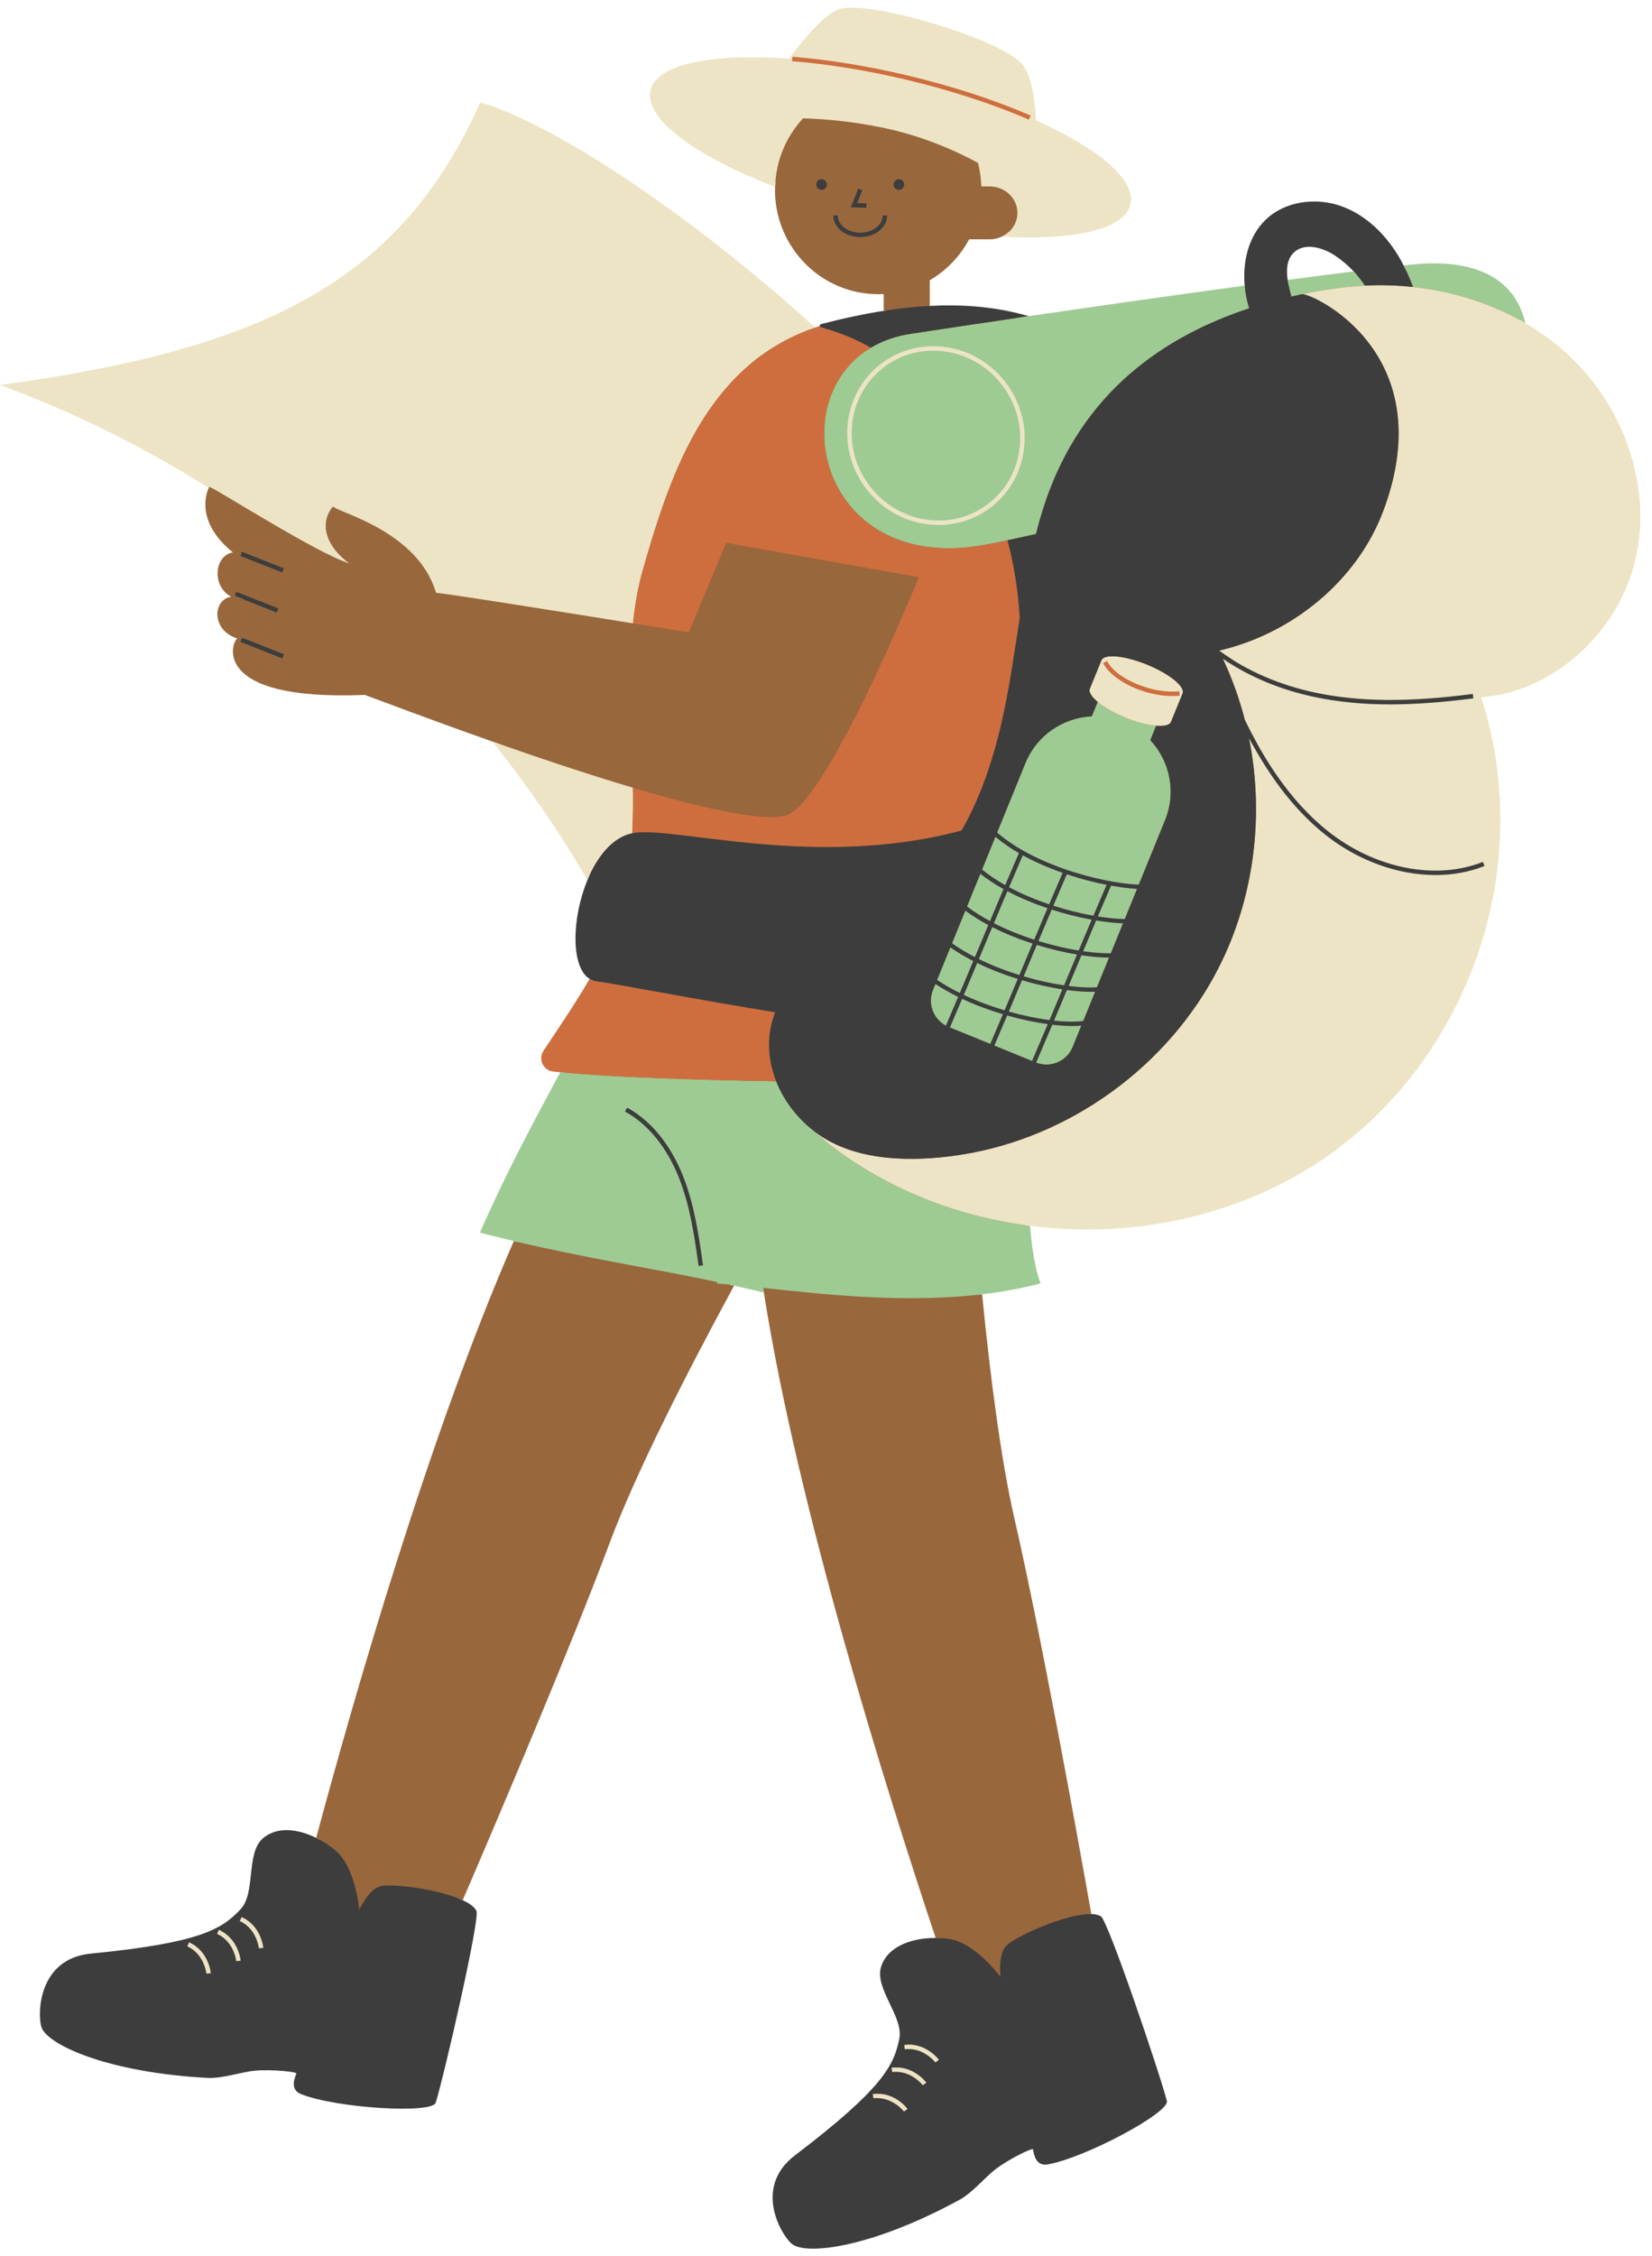 <?xml version="1.0" encoding="UTF-8"?><svg xmlns="http://www.w3.org/2000/svg" xmlns:xlink="http://www.w3.org/1999/xlink" height="503.3" preserveAspectRatio="xMidYMid meet" version="1.0" viewBox="0.0 -1.7 368.8 503.3" width="368.8" zoomAndPan="magnify"><g id="change1_1"><path d="M349.706,78.461c-2.889-2.714-6.151-5.139-9.696-7.207l-0.373-0.218l-0.098-0.421 c-0.094-0.405-0.195-0.812-0.32-1.221c-2.297-7.527-8.739-11.344-19.149-11.344c-1.68,0-3.456,0.105-5.28,0.312l-2.021,0.232 l-0.484-0.945c-0.14-0.275-0.278-0.551-0.43-0.821c-3.155-5.632-7.649-9.736-12.656-11.554c-1.832-0.667-3.848-1.019-5.829-1.019 c-4.001,0-7.604,1.356-10.148,3.819c-3.279,3.177-4.867,8.23-4.356,13.864l0.086,0.953l-0.948,0.128 c-18.199,2.46-36.263,5.063-48.212,6.813l-0.218,0.032l-0.212-0.063c-0.532-0.158-1.064-0.31-1.601-0.448 c-4.918-1.273-10.282-1.918-15.941-1.918c-1.369,0-2.784,0.038-4.205,0.111l-1.052,0.055v-0.987c0.333-0.021,0.667-0.048,1-0.066 v-5.723c3.703-2.159,6.758-5.323,8.792-9.13h4.581c0.97,0,1.884-0.218,2.701-0.596c0.533-0.246,1.021-0.564,1.455-0.938 c1.623,0.073,3.217,0.12,4.731,0.12c12.523,0,20.586-2.47,21.568-6.606c1.111-4.677-6.749-11.423-20.515-17.606l-0.558-0.25 l-0.031-0.611c-0.404-7.929-1.928-11.032-3.136-12.239C222.565,8.384,199.729,1,190.129,1c-1.021,0-1.824,0.088-2.389,0.261 c-1.603,0.492-4.786,2.754-10.843,10.742l-0.329,0.433l-0.542-0.04c-2.887-0.213-5.671-0.322-8.274-0.322 c-12.519,0-20.58,2.469-21.562,6.605c-1.289,5.421,9.523,13.553,26.927,20.273c-0.025,0.348-0.067,0.691-0.077,1.043 c-0.006,0.222-0.032,0.44-0.032,0.663c0,12.855,10.318,23.277,23.048,23.277c0.411,0,0.819-0.012,1.225-0.033v3.664h0.512 c0.025-0.004,0.05-0.007,0.075-0.011l0.076,0.999c-4.353,0.667-8.904,1.613-13.896,2.891l0.022,0.27l-0.75,0.248 c-0.336,0.111-0.669,0.227-1.003,0.344l-0.561,0.197l-0.441-0.399c-26.96-24.38-56.981-44.667-73.538-49.749 C90.78,59.498,63.304,76.073,4.031,84.648c14.854,5.716,29.33,12.995,43.08,21.666l0.716,0.451l-0.237,0.565 c-0.44-0.244-0.753-0.405-0.898-0.454c-0.042,0.092-0.076,0.19-0.115,0.284c-1.661,3.967-0.795,9.38,5.42,14.394 c-4.121,0.626-4.832,7.489-0.399,9.883c-4.083,0.62-4.519,7.434,1.349,9.313c-1.224,0.782-6.143,13.99,28.481,12.598 c1.217,0.393,13.281,5.044,28.481,10.394c0.576,0.203,1.171,0.41,1.756,0.614c7.479,9.442,14.325,19.451,20.347,29.784l0.25,0.429 l-0.19,0.458c-3.53,8.496-3.495,18.615,0.071,20.821l0.823,0.509l-0.482,0.839c-2.536,4.417-5.614,9.034-9.512,14.879l-0.811,1.216 c-0.393,0.588-0.447,1.322-0.146,1.961c0.298,0.634,0.892,1.056,1.589,1.128c0.393,0.041,3.061,0.292,3.061,0.292L125.954,238 c-5.849,10.879-11.891,22.118-17.42,34.64c1.968,0.506,4.036,1.016,6.41,1.58l1.164,0.276l-0.405,0.927 c-0.331-0.078-0.657-0.151-0.99-0.231C95.885,318.259,79.03,376.917,70.584,408.353c0.306,0.151,0.606,0.316,0.906,0.482 l-0.256,0.954l-1.093-0.54c-2.154-1.065-4.287-1.628-6.166-1.628c-1.801,0-3.335,0.514-4.558,1.525 c-1.759,1.458-2.073,4.392-2.406,7.497c-0.332,3.099-0.675,6.304-2.597,8.343c-4.295,4.558-8.986,7.729-34.047,10.18 c-3.742,0.366-6.549,1.961-8.344,4.742c-2.491,3.857-2.312,8.912-1.817,10.37c1.017,3.003,13.058,9.414,36.283,10.63 c0.139,0.008,0.281,0.011,0.426,0.011c1.71,0,3.93-0.479,5.888-0.903c1.471-0.318,2.86-0.618,3.977-0.714 c0.843-0.072,1.77-0.108,2.754-0.108c1.113,0,6.706,0.054,7.446,1.103l0.306,0.456l-0.268,0.74 c-0.705,1.847-0.558,2.658,0.563,3.104c4.952,1.963,15.405,3.177,22.25,3.177c4.341,0,6.122-0.471,6.518-0.75 c2.031-6.576,9.385-39.156,9.071-42.011c-0.187-0.356-0.765-1.02-2.544-1.842l-0.884-0.409l0.383-0.89 c0.318,0.128,0.63,0.257,0.92,0.391c7.984-18.558,24.187-56.627,32.852-79.842c5.716-15.314,17.118-37.749,27.737-57.273 c-0.34-0.075-0.678-0.149-1.016-0.223c0.045-0.083,0.093-0.172,0.138-0.254l0.359-0.661l0.735,0.162 c2.075,0.458,4.203,0.952,6.372,1.471c-0.035-0.004-0.072-0.008-0.106-0.011c0.054,0.35,0.108,0.701,0.163,1.053 c7.602,48.484,27.872,112.629,38.359,143.998c0.358,0.002,0.713,0.023,1.068,0.041l0.324,0.968l-1.532-0.009 c-4.428,0-9.661,1.479-11.066,5.63c-0.733,2.164,0.539,4.826,1.887,7.645c1.344,2.812,2.733,5.718,2.169,8.462 c-1.264,6.135-3.592,11.296-23.636,26.538c-2.992,2.275-4.543,5.106-4.612,8.415c-0.094,4.591,2.711,8.798,3.898,9.779 c0.308,0.256,1.329,0.851,4.139,0.851c6.035,0,17.694-2.85,32.323-10.849c1.545-0.844,3.328-2.558,4.901-4.07 c1.086-1.044,2.112-2.03,3.013-2.698c2.996-2.22,7.703-4.598,8.758-4.598l0.886,0.033l0.222,1.054 c0.33,1.738,0.788,2.385,1.689,2.385c0.13,0,0.269-0.013,0.417-0.039c8.292-1.469,24.898-10.651,25.762-13.03 c-1.719-6.653-12.564-38.257-14.331-40.522c-0.237-0.141-0.693-0.295-1.558-0.318l-0.814-0.022l-0.143-0.803 c-0.008-0.046-0.018-0.099-0.026-0.146c0.354-0.025,0.694-0.037,1.01-0.029c-3.21-18.056-11.289-62.675-17.216-88.451 c-2.945-12.809-5.357-31.484-7.171-49.822c-0.331,0.039-0.663,0.067-0.994,0.103c0-0.001,0-0.003,0-0.004l-0.097-0.977l0.975-0.115 c4.199-0.495,8.182-1.213,11.857-2.136c-0.951-2.943-1.633-6.997-2.027-12.074l-0.095-1.226l1.219,0.156 c4.146,0.532,8.374,0.802,12.566,0.802c0.002,0,0,0,0.002,0c18.95,0,37.523-5.548,52.294-15.621 c15.399-10.503,27.405-26.323,33.807-44.546c6.535-18.605,6.873-38.94,0.952-57.258l-0.391-1.208l1.266-0.097 c15.528-1.188,29.98-14.189,33.616-30.242C367.667,107.328,361.978,89.99,349.706,78.461z M198.282,67.499v0.069l-0.06-0.06 C198.241,67.505,198.262,67.502,198.282,67.499z M52.37,131.257l0.176-0.445l2.158,1.165l-0.367,0.056L52.37,131.257z M54.394,122.202l-0.769,0.117l-0.003-0.001l0.221-0.56L54.394,122.202z M53.621,141.482l0.363-0.92l0.679,0.268l-1.029,0.657 L53.621,141.482z M302.326,59.851c-4.691,0.583-9.638,1.218-14.733,1.89l-0.979,0.128l-0.142-0.976 c-0.444-3.043,0.045-5.265,1.495-6.793c1.075-1.132,2.566-1.73,4.313-1.73c1.979,0,4.274,0.769,6.298,2.111 c1.556,1.034,3.021,2.276,4.353,3.693l1.349,1.435L302.326,59.851z" fill="#99673C"/></g><g id="change2_1"><path d="M229.959,271.795c0.408,5.254,1.169,9.798,2.335,12.848c-4.244,1.129-8.624,1.91-13.045,2.432 c-17.526,2.067-35.717-0.022-48.882-1.444c0.054,0.35,0.108,0.701,0.163,1.053c-2.264-0.545-4.482-1.059-6.644-1.536 c-0.458-0.101-0.915-0.202-1.369-0.3c-0.839-0.07-1.65-0.133-2.409-0.18l-0.036-0.342c-15.442-3.256-28.935-5.23-45.359-9.133 c-2.457-0.584-4.96-1.199-7.566-1.88c5.672-12.991,11.799-24.388,17.927-35.786c12.169,1.157,29.53,1.682,48.207,2.021 c1.761,4.469,4.883,8.479,8.886,11.454c0.005,0.003,0.01,0.006,0.015,0.01c1.635,1.508,3.36,2.911,5.111,4.184 C199.81,264.292,214.638,269.829,229.959,271.795z M340.174,69.103c-3.572-11.712-16.071-12.804-25.498-11.734 c-0.435,0.049-0.891,0.103-1.334,0.154c0.801,1.559,1.502,3.164,2.108,4.809c8.823,0.949,17.463,3.626,25.064,8.059 C340.415,69.964,340.306,69.535,340.174,69.103z M287.461,60.749c0.059,0.405,0.127,0.807,0.209,1.196 c0.178,0.848,0.389,1.689,0.618,2.525c0.79-0.183,1.578-0.359,2.359-0.524c0.016-0.003,0.038-0.003,0.057-0.005 c5.492-1.166,10.34-1.728,13.961-1.92c0.019-0.001,0.037-0.001,0.056-0.002c-0.753-1.12-1.595-2.178-2.518-3.161 C297.508,59.441,292.56,60.077,287.461,60.749z M277.867,62.029c-16.47,2.227-33.694,4.687-48.223,6.815 c-10.74,1.573-20.011,2.965-26.39,3.944c-3.402,0.522-6.347,1.597-8.841,3.084c-20.124,11.999-10.849,50.904,25.808,43.909 c1.51-0.288,3.084-0.607,4.7-0.946c2.043-0.429,4.159-0.892,6.351-1.393c0.543-2.122,1.139-4.232,1.82-6.32 c8.344-25.584,27.208-37.906,45.775-44.025c-0.288-0.997-0.546-2.002-0.73-3.029C278.018,63.397,277.93,62.715,277.867,62.029z M261.275,173.532c-0.017-0.201-0.028-0.401-0.052-0.601c-0.05-0.412-0.116-0.822-0.197-1.228c-0.051-0.26-0.116-0.516-0.179-0.773 c-0.045-0.183-0.091-0.366-0.143-0.548c-0.079-0.28-0.162-0.557-0.255-0.832c-0.039-0.114-0.083-0.226-0.124-0.339 c-0.359-0.992-0.808-1.947-1.345-2.856c-0.034-0.057-0.068-0.113-0.102-0.169c-0.594-0.979-1.286-1.898-2.075-2.744 c-0.002-0.002-0.003-0.004-0.005-0.006l1.31-3.213c-1.859-0.154-4.302-0.773-6.867-1.818c-2.574-1.049-4.759-2.319-6.196-3.513 l-1.315,3.226c-0.006,0-0.013,0.001-0.019,0.002c-1.149,0.055-2.281,0.229-3.384,0.513c-0.064,0.016-0.128,0.033-0.192,0.05 c-0.348,0.094-0.693,0.195-1.034,0.311c-0.011,0.004-0.022,0.008-0.034,0.012c-0.644,0.22-1.272,0.482-1.885,0.779 c-0.109,0.052-0.219,0.101-0.326,0.156c-0.257,0.131-0.508,0.27-0.758,0.414c-0.166,0.096-0.33,0.196-0.493,0.297 c-0.222,0.138-0.444,0.274-0.66,0.423c-0.343,0.235-0.678,0.482-1.003,0.743c-0.151,0.122-0.295,0.253-0.442,0.381 c-0.225,0.194-0.447,0.392-0.662,0.598c-0.14,0.135-0.278,0.271-0.414,0.411c-0.245,0.252-0.482,0.514-0.712,0.783 c-0.085,0.099-0.174,0.193-0.257,0.295c-0.303,0.371-0.589,0.76-0.862,1.161c-0.078,0.115-0.151,0.234-0.226,0.352 c-0.206,0.319-0.401,0.646-0.587,0.982c-0.072,0.13-0.144,0.259-0.213,0.391c-0.235,0.453-0.458,0.916-0.654,1.398 c-0.29,0.712-0.885,2.171-1.689,4.144c-0.252,0.619-0.526,1.289-0.817,2.005c-0.201,0.493-0.408,1-0.625,1.534 c-0.01,0.023-0.019,0.047-0.029,0.071c-0.178,0.437-0.363,0.89-0.551,1.352c-0.293,0.719-0.598,1.468-0.913,2.239 c-0.536,1.315-1.1,2.698-1.683,4.128c-0.176,0.433-0.355,0.87-0.534,1.311c-0.918,2.251-1.872,4.591-2.835,6.953l0,0 c-0.129,0.315-0.257,0.631-0.386,0.947l0,0c-1.001,2.456-2.004,4.915-2.972,7.289c0,0,0,0,0,0c-0.128,0.313-0.255,0.625-0.381,0.935 c0,0,0,0,0,0c-1.054,2.585-2.058,5.049-2.966,7.275c0,0,0,0,0,0c-0.128,0.313-0.253,0.621-0.377,0.925c0,0,0,0,0,0 c-1.239,3.04-2.269,5.566-2.955,7.247c0,0,0,0,0,0c-0.14,0.342-0.265,0.649-0.374,0.918c0,0,0,0,0,0 c-0.347,0.851-0.541,1.328-0.541,1.328c-0.08,0.197-0.149,0.396-0.208,0.595c-0.019,0.063-0.031,0.126-0.047,0.189 c-0.036,0.136-0.072,0.272-0.098,0.409c-0.016,0.08-0.024,0.161-0.037,0.241c-0.018,0.12-0.038,0.24-0.049,0.359 c-0.008,0.088-0.011,0.175-0.015,0.263c-0.006,0.112-0.012,0.224-0.012,0.336c0,0.092,0.005,0.183,0.009,0.275 c0.005,0.107,0.01,0.213,0.02,0.319c0.009,0.093,0.022,0.185,0.035,0.278c0.014,0.103,0.03,0.206,0.049,0.307 c0.018,0.093,0.039,0.185,0.061,0.277c0.024,0.099,0.049,0.197,0.077,0.295c0.027,0.092,0.056,0.183,0.086,0.274 c0.032,0.095,0.067,0.189,0.103,0.282c0.035,0.09,0.072,0.179,0.111,0.267c0.04,0.091,0.084,0.18,0.128,0.268 c0.044,0.087,0.088,0.174,0.136,0.259c0.048,0.086,0.1,0.169,0.152,0.252c0.052,0.084,0.104,0.167,0.161,0.249 c0.056,0.08,0.115,0.158,0.175,0.236c0.06,0.079,0.12,0.159,0.184,0.235c0.064,0.076,0.132,0.147,0.199,0.22 c0.068,0.073,0.133,0.147,0.205,0.217c0.071,0.07,0.147,0.135,0.222,0.202c0.075,0.067,0.147,0.136,0.226,0.199 c0.08,0.065,0.166,0.124,0.25,0.186c0.079,0.058,0.156,0.119,0.238,0.174c0.109,0.073,0.226,0.137,0.341,0.204 c0.246,0.142,0.5,0.274,0.771,0.385l19.462,7.933c2.436,0.993,5.13,0.359,6.877-1.396c0.001-0.001,0.003-0.003,0.004-0.005 c0.142-0.143,0.278-0.293,0.407-0.45c0.004-0.005,0.008-0.011,0.012-0.016c0.385-0.474,0.709-1.01,0.951-1.605 c0,0,18.799-46.113,20.63-50.6c0.002-0.005,0.003-0.009,0.005-0.014c0.194-0.476,0.356-0.957,0.504-1.439 c0.045-0.147,0.084-0.293,0.125-0.44c0.1-0.364,0.188-0.728,0.263-1.093c0.029-0.143,0.062-0.285,0.088-0.427 c0.084-0.474,0.151-0.949,0.194-1.424c0.012-0.136,0.014-0.272,0.023-0.408c0.023-0.347,0.037-0.693,0.038-1.038 c0.001-0.199-0.003-0.398-0.009-0.596C261.319,174.11,261.3,173.821,261.275,173.532z" fill="#9ECB93"/></g><g id="change3_1"><path d="M107.23,21.153c15.279,4.335,45.145,23.432,74.759,50.212c-5.209,1.835-10.083,4.453-14.395,8.09 c-13.431,11.328-19.241,29.089-24.073,45.98c-1.094,3.825-1.782,7.83-2.205,11.94c-16.299-2.619-42.93-6.863-43.969-6.797 c-4.082-13.866-21.992-17.951-23.015-19.288c-3.508,4.259-0.881,9.519,3.64,12.693c-6.936-2.069-29.621-16.538-31.279-17.107 c-0.042,0.092-0.076,0.19-0.115,0.284C31.91,97.91,16.3,90.166,0,84.203C59.821,76.083,89.47,60.597,107.23,21.153z M109.91,163.742 c7.832,9.762,14.941,20.095,21.24,30.901c2.17-5.223,5.586-9.523,9.991-10.421c0.175-3.294,0.202-6.697,0.153-10.172 C130.909,170.964,119.754,167.207,109.91,163.742z M173.041,39.997c0.166-5.914,2.498-11.279,6.247-15.296 c4.967,0.144,11.065,0.694,17.824,2.096c8.707,1.806,16.016,5.026,21.21,7.841c0.445,1.683,0.699,3.445,0.758,5.257h1.854 c3.425,0,6.202,2.642,6.201,5.901c0,2.336-1.43,4.349-3.5,5.305c15.991,0.908,27.394-1.578,28.728-7.192 c1.293-5.439-7.184-12.508-21.077-18.749c-0.276-5.422-1.177-10.646-3.428-12.896c-5.56-5.561-33.847-13.971-40.41-11.959 c-3.011,0.924-7.437,5.938-11.347,11.094c-17.115-1.264-29.491,1.187-30.883,7.049C143.727,24.721,155.224,33.16,173.041,39.997z M350.39,77.732c-3.008-2.826-6.33-5.272-9.877-7.341c-7.601-4.433-16.241-7.11-25.064-8.059c-3.566-0.384-7.159-0.499-10.728-0.312 c-0.019,0.001-0.037,0.001-0.056,0.002c-3.62,0.192-8.469,0.754-13.961,1.92c2.331-0.176,31.146,13.056,18.196,48.096 c-5.828,15.773-20.357,27.617-36.737,31.414c0.964,0.715,1.983,1.384,3.021,2.033c-0.19,0.288-0.3,0.623-0.332,0.971 c-0.633-0.392-1.266-0.783-1.873-1.199c2.079,4.391,3.719,8.978,4.923,13.68c0.819,1.685,1.723,3.436,2.712,5.213 c-0.201,0.39-0.353,0.804-0.432,1.247c-0.474-0.829-0.929-1.652-1.362-2.467c3.47,17.234,1.205,35.658-6.792,51.338 c-11.129,21.819-33.075,37.777-57.262,41.635c-11.013,1.759-23.849,1.598-32.585-4.888c1.635,1.508,3.36,2.911,5.111,4.184 c12.518,9.096,27.346,14.633,42.667,16.599c22.744,2.918,46.576-2.043,65.553-14.985c31.76-21.661,47.689-64.136,35.147-102.939 c16.515-1.263,30.856-14.864,34.515-31.018C368.835,106.698,362.462,89.072,350.39,77.732z M245.884,145.631 c-0.368,0.901-2.219,5.44-2.586,6.341c-0.3,0.735,0.391,1.793,1.748,2.92c1.437,1.193,3.622,2.464,6.196,3.513 c2.564,1.046,5.007,1.664,6.867,1.818c1.768,0.147,3.01-0.126,3.31-0.863c0.367-0.901,2.217-5.44,2.585-6.342 c0.616-1.512-2.94-4.392-7.943-6.433C251.056,144.545,246.501,144.118,245.884,145.631z M224.29,83.347 c3.34,4.222,4.886,9.454,4.352,14.732c-0.533,5.283-3.087,9.979-7.189,13.224c-3.41,2.696-7.531,4.122-11.919,4.122 c-6.21,0-12.019-2.842-15.94-7.797c-3.34-4.222-4.885-9.454-4.351-14.732c0.534-5.283,3.087-9.979,7.189-13.224 c3.411-2.697,7.532-4.123,11.919-4.123C214.561,75.549,220.37,78.392,224.29,83.347z M223.513,83.961 c-3.73-4.718-9.257-7.424-15.162-7.424c-4.162,0-8.071,1.353-11.304,3.911c-3.891,3.076-6.311,7.533-6.819,12.547 c-0.507,5.02,0.963,9.999,4.144,14.018c3.731,4.717,9.258,7.423,15.163,7.423c4.162,0,8.071-1.352,11.304-3.91 c3.891-3.077,6.312-7.533,6.819-12.547C228.165,92.959,226.694,87.98,223.513,83.961z M202.598,454.478 c-0.245,0.008-0.493,0.022-0.749,0.054l0.122,0.982c0.072-0.009,0.14-0.008,0.211-0.014c-0.452,1.083-1.09,2.532-1.867,4.077 c-0.407-0.013-0.826-0.005-1.267,0.05l0.122,0.982c0.217-0.027,0.427-0.037,0.635-0.044c-0.909,1.716-1.967,3.47-3.112,4.909 c-0.581-0.061-1.196-0.067-1.85,0.015l0.122,0.982c0.314-0.038,0.617-0.049,0.913-0.046c-0.34,0.366-0.685,0.703-1.035,0.993 l10.134,4.958L214.102,455l-11.175-1.375C202.927,453.625,202.81,453.943,202.598,454.478z M54.499,426.291 c-0.186-0.104-0.372-0.208-0.575-0.301l-0.412,0.901c0.018,0.008,0.034,0.019,0.052,0.027c-1.081,0.713-2.424,1.557-3.879,2.371 c-0.257-0.155-0.528-0.301-0.818-0.434l-0.412,0.901c0.066,0.03,0.124,0.067,0.188,0.099c-1.809,0.956-3.726,1.816-5.49,2.299 c-0.294-0.185-0.603-0.361-0.943-0.516l-0.368,0.805c-0.563,0.092-1.102,0.136-1.604,0.116l4.203,10.47l18.414-6.787l-6.711-11.117 C56.145,425.125,55.521,425.592,54.499,426.291z" fill="#EDE4C5"/></g><g id="change4_1"><path d="M224.922,118.836c1.453,5.518,2.391,11.326,2.73,17.335c-1.048,6.745-1.998,13.518-3.369,20.192 c-1.936,9.419-4.858,18.945-9.606,27.233c-32.472,8.77-64.243-1.035-73.321,0.573c-0.073,0.013-0.142,0.039-0.215,0.054 c0.175-3.294,0.202-6.697,0.153-10.172c15.29,4.545,28.902,7.636,34.158,6.187c9.061-2.498,29.7-53.166,29.7-53.166l-43.038-7.66 l-8.343,19.972c0,0-5.207-0.844-12.455-2.009c0.423-4.11,1.111-8.115,2.205-11.94c4.832-16.891,10.642-34.652,24.073-45.98 c4.312-3.636,9.187-6.254,14.395-8.09c0.339-0.119,0.679-0.237,1.02-0.35c0.013,0.154,0.107,0.304,0.293,0.351 c3.838,0.957,7.557,2.493,11.111,4.506c-20.124,11.999-10.849,50.904,25.808,43.909 C221.732,119.494,223.306,119.175,224.922,118.836z M171.746,229.829c0.15-1.976,0.617-3.874,1.33-5.683 c-17.775-2.856-35.564-6.381-39.873-6.893c-0.585-0.07-1.111-0.262-1.584-0.554c-2.692,4.69-6.033,9.656-10.287,16.038 c-1.249,1.873-0.068,4.406,2.171,4.638c0.507,0.052,1.043,0.101,1.57,0.151c12.169,1.157,29.53,1.682,48.207,2.021 C172.066,236.466,171.492,233.167,171.746,229.829z M176.909,10.963l-0.079,0.986c7.953,0.633,16.786,2.068,25.545,4.15 c9.86,2.342,19.308,5.419,27.323,8.897l0.395-0.908c-8.068-3.5-17.573-6.595-27.49-8.951 C193.797,13.044,184.911,11.601,176.909,10.963z M263.25,152.522c-5.939,0.663-14.069-2.739-16.107-6.741l-0.881,0.448 c2.042,4.01,9.298,7.367,15.415,7.367c0.572,0,1.135-0.03,1.683-0.09L263.25,152.522z" fill="#CE6E3F"/></g><g id="change5_1"><path d="M103.296,422.262c-5.308-2.453-15.591-3.795-18.397-3.107c-2.611,0.64-4.715,5.252-4.715,5.252 s-0.718-9.404-5.302-13.253c-1.275-1.07-2.747-2.034-4.298-2.801c-4.032-1.994-8.619-2.614-11.805,0.024 c-3.991,3.307-1.575,12.19-5.092,15.924c-4.165,4.419-8.979,7.479-33.417,9.87C8.373,435.334,8.34,447.888,9.259,450.6 c1.331,3.926,14.876,10.139,37.178,11.307c3.118,0.163,7.748-1.38,10.428-1.609c4.199-0.357,9.419,0.289,9.306,0.607 c-0.301,0.845-1.599,3.572,1.043,4.62c7.925,3.141,29.258,4.446,30.056,1.905c1.845-5.882,9.901-40.945,9.096-42.76 C105.974,423.787,104.845,422.978,103.296,422.262z M46.079,438.633c-0.004-0.043-0.443-4.338-4.28-6.093l0.412-0.901 c4.371,1.998,4.837,6.705,4.854,6.906L46.079,438.633z M52.735,435.851c-0.004-0.043-0.443-4.339-4.28-6.094l0.412-0.901 c4.371,1.999,4.837,6.706,4.854,6.906L52.735,435.851z M57.792,432.985c-0.004-0.043-0.442-4.339-4.28-6.094l0.412-0.901 c4.372,1.999,4.837,6.707,4.854,6.906L57.792,432.985z M152.591,260.962c2.466,6.321,3.425,13.098,4.351,19.653l-0.98,0.139 c-0.919-6.499-1.87-13.219-4.293-19.432c-1.888-4.839-5.527-11.376-12.14-15.031l0.479-0.866 C146.88,249.223,150.644,255.971,152.591,260.962z M197.794,67.568c3.248-0.497,6.509-0.849,9.767-1.018 c6.889-0.358,13.76,0.106,20.449,1.837c0.547,0.141,1.091,0.296,1.635,0.457c-10.74,1.573-20.011,2.965-26.39,3.944 c-3.402,0.522-6.347,1.597-8.841,3.084c-3.554-2.013-7.273-3.55-11.111-4.506c-0.186-0.046-0.28-0.196-0.293-0.351 c-0.015-0.172,0.072-0.351,0.279-0.404C188.055,69.376,192.91,68.315,197.794,67.568z M331.043,190.596 c-10.514,4.197-24.107,1.498-34.63-6.882c-8.701-6.932-14.542-16.614-18.511-24.779c-1.204-4.702-2.844-9.289-4.923-13.68 c5.868,4.032,12.926,6.99,20.723,8.602c5.171,1.069,10.596,1.601,16.648,1.601c5.563,0,11.656-0.45,18.569-1.348l-0.128-0.982 c-14.318,1.86-25.079,1.786-34.888-0.24c-8.292-1.714-15.724-4.974-21.74-9.437c16.381-3.797,30.909-15.641,36.737-31.414 c12.951-35.039-15.865-48.271-18.196-48.096c-0.019,0.001-0.042,0.001-0.057,0.005c-0.781,0.165-1.568,0.341-2.359,0.524 c-0.229-0.836-0.44-1.677-0.618-2.525c-0.082-0.39-0.15-0.791-0.209-1.196c-0.313-2.148-0.223-4.428,1.232-5.961 c2.336-2.46,6.504-1.351,9.332,0.525c1.526,1.014,2.924,2.212,4.178,3.545c0.924,0.983,1.765,2.041,2.518,3.161 c3.569-0.187,7.162-0.071,10.728,0.312c-0.606-1.645-1.307-3.25-2.108-4.809c-0.203-0.395-0.398-0.794-0.616-1.183 c-2.967-5.297-7.478-9.932-13.186-12.005c-5.708-2.075-12.653-1.202-17.015,3.022c-3.819,3.698-5.141,9.329-4.657,14.672 c0.062,0.686,0.15,1.368,0.271,2.04c0.184,1.027,0.442,2.032,0.73,3.029c-18.567,6.119-37.43,18.441-45.775,44.025 c-0.681,2.088-1.277,4.197-1.82,6.32c-2.192,0.501-4.308,0.964-6.351,1.393c1.453,5.518,2.391,11.326,2.73,17.335 c-1.048,6.745-1.998,13.518-3.369,20.192c-1.936,9.419-4.858,18.945-9.606,27.233c-32.472,8.77-64.243-1.035-73.321,0.573 c-0.073,0.013-0.142,0.039-0.215,0.054c-4.405,0.898-7.82,5.198-9.991,10.421c-3.535,8.507-3.762,19.438,0.469,22.055 c0.473,0.292,0.999,0.485,1.584,0.554c4.309,0.512,22.098,4.037,39.873,6.893c-0.713,1.809-1.18,3.707-1.33,5.683 c-0.254,3.338,0.32,6.637,1.534,9.719c1.761,4.469,4.883,8.479,8.886,11.454c0.005,0.003,0.01,0.006,0.015,0.01 c8.737,6.486,21.572,6.647,32.585,4.888c24.187-3.858,46.133-19.816,57.262-41.635c7.997-15.68,10.262-34.104,6.792-51.338 c3.93,7.402,9.371,15.501,16.977,21.56c7.405,5.898,16.306,9.048,24.667,9.048c3.828,0,7.543-0.661,10.946-2.021L331.043,190.596z M222.217,184.996c1.551,1.318,3.325,2.534,5.246,3.645c-1.065,2.462-2.08,4.829-3.061,7.134c-1.881-1.056-3.624-2.216-5.165-3.472 C220.251,189.819,221.256,187.353,222.217,184.996z M230.514,208.823c-0.659,1.569-1.308,3.12-1.952,4.656 c-0.328,0.783-0.658,1.571-0.989,2.362c-3.079-0.955-6.167-2.148-9.043-3.561c0.351-0.838,0.7-1.67,1.048-2.499 c0.64-1.528,1.286-3.07,1.941-4.631C224.363,206.593,227.432,207.823,230.514,208.823z M221.887,204.27 c0.975-2.322,1.973-4.688,3.01-7.131c2.807,1.484,5.862,2.753,8.945,3.794c-1.021,2.403-2.003,4.733-2.963,7.019 C227.798,206.953,224.725,205.723,221.887,204.27z M227.207,216.713c-0.959,2.287-1.936,4.611-2.946,7.001 c-3.076-0.914-6.183-2.064-9.096-3.438c1.028-2.43,2.022-4.793,2.995-7.114C221.041,214.566,224.127,215.754,227.207,216.713z M228.157,217.004c3.113,0.923,6.192,1.607,9.013,2.039c-0.938,2.237-1.892,4.509-2.879,6.844c-2.797-0.364-5.903-0.997-9.075-1.892 C226.224,221.608,227.199,219.287,228.157,217.004z M228.524,216.127c0.318-0.758,0.635-1.514,0.95-2.266 c0.655-1.563,1.315-3.141,1.986-4.738c3.075,0.951,6.135,1.672,8.967,2.149c-0.663,1.58-1.318,3.141-1.966,4.688 c-0.303,0.723-0.607,1.449-0.912,2.178C234.738,217.725,231.652,217.048,228.524,216.127z M231.826,208.253 c0.959-2.283,1.94-4.61,2.96-7.011c3.039,0.979,6.082,1.734,8.923,2.253c-1,2.355-1.963,4.64-2.905,6.881 C237.98,209.916,234.912,209.204,231.826,208.253z M235.157,200.369c0.963-2.263,1.96-4.59,3.004-7.004 c3.005,1.005,6.032,1.795,8.879,2.351c-1.024,2.37-2.005,4.659-2.951,6.884C241.255,202.097,238.206,201.349,235.157,200.369z M234.214,200.06c-3.085-1.04-6.138-2.316-8.938-3.81c0.979-2.3,1.991-4.664,3.054-7.12c2.772,1.523,5.807,2.832,8.893,3.913 C236.177,195.461,235.178,197.793,234.214,200.06z M218.852,193.25c1.554,1.232,3.299,2.372,5.173,3.412 c-1.04,2.447-2.039,4.817-3.015,7.142c-1.847-0.994-3.578-2.083-5.129-3.265C216.848,198.165,217.851,195.706,218.852,193.25z M215.499,201.475c1.563,1.162,3.294,2.237,5.137,3.218c-0.666,1.586-1.322,3.152-1.972,4.705c-0.339,0.81-0.68,1.623-1.022,2.44 c-1.823-0.94-3.546-1.971-5.108-3.088C213.441,206.524,214.445,204.06,215.499,201.475z M212.156,209.675 c1.571,1.101,3.298,2.114,5.116,3.043c-0.975,2.325-1.97,4.691-2.999,7.125c-1.796-0.889-3.504-1.863-5.072-2.921 C209.887,215.241,210.917,212.714,212.156,209.675z M208.286,219.168c0,0,0.195-0.477,0.541-1.328 c1.574,1.043,3.281,2.006,5.072,2.886c-0.882,2.082-1.79,4.213-2.736,6.415C208.336,225.634,207.049,222.201,208.286,219.168z M212.066,227.545c0.942-2.194,1.847-4.317,2.726-6.392c2.917,1.367,6.021,2.517,9.097,3.436c-0.91,2.148-1.847,4.349-2.824,6.624 L212.066,227.545z M221.981,231.587c0.992-2.31,1.942-4.542,2.865-6.721c3.154,0.895,6.252,1.544,9.059,1.93 c-1.12,2.646-2.284,5.377-3.51,8.22L221.981,231.587z M239.469,231.881c-1.307,3.206-4.941,4.756-8.156,3.504 c1.262-2.929,2.46-5.739,3.611-8.46c1.63,0.192,3.15,0.292,4.501,0.292c0.71,0,1.367-0.031,1.979-0.085 C240.208,230.068,239.469,231.881,239.469,231.881z M241.826,226.099c-1.727,0.223-3.966,0.188-6.514-0.089 c0.982-2.325,1.935-4.591,2.869-6.821c1.962,0.264,3.779,0.4,5.368,0.4c0.325,0,0.634-0.009,0.94-0.021 C243.492,222.013,242.585,224.237,241.826,226.099z M244.895,218.571c-1.764,0.114-3.929,0.01-6.331-0.296 c0.271-0.647,0.542-1.293,0.81-1.935c0.678-1.619,1.362-3.252,2.057-4.908c2.263,0.341,4.356,0.519,6.16,0.525 C246.656,214.252,245.747,216.482,244.895,218.571z M247.988,210.985c-1.782,0.031-3.884-0.123-6.177-0.454 c0.94-2.236,1.9-4.513,2.898-6.863c2.172,0.36,4.206,0.576,6.001,0.64C249.802,206.535,248.886,208.783,247.988,210.985z M251.1,203.352c-1.777-0.034-3.816-0.232-6.008-0.582c0.945-2.221,1.923-4.503,2.945-6.868c2.074,0.372,4.036,0.617,5.804,0.727 C252.962,198.786,252.038,201.051,251.1,203.352z M264.004,153.018c-0.368,0.902-2.218,5.441-2.585,6.342 c-0.301,0.737-1.542,1.01-3.31,0.863l-1.31,3.213c4.341,4.652,5.86,11.566,3.3,17.845c-0.591,1.448-2.95,7.234-5.874,14.405 c-8.991-0.449-23.582-4.606-31.618-11.646c3.059-7.503,5.593-13.719,6.308-15.473c2.557-6.272,8.468-10.151,14.816-10.449 l1.315-3.226c-1.357-1.127-2.048-2.185-1.748-2.92c0.367-0.901,2.218-5.44,2.586-6.341c0.617-1.513,5.172-1.086,10.177,0.954 C261.064,148.626,264.62,151.506,264.004,153.018z M186.031,46.371h0.99c0,2.118,2.254,3.841,5.023,3.841 c2.77,0,5.023-1.723,5.023-3.841h0.99c-0.001,2.664-2.698,4.831-6.013,4.831C188.728,51.202,186.031,49.034,186.031,46.371z M193.407,44.671l-3.459-0.114l1.635-4.168l0.921,0.361l-1.124,2.864l2.06,0.068L193.407,44.671z M199.488,39.472 c0-0.656,0.532-1.187,1.188-1.187c0.655,0,1.187,0.531,1.187,1.187s-0.532,1.187-1.187,1.187 C200.02,40.66,199.488,40.128,199.488,39.472z M182.223,39.472c0-0.656,0.531-1.187,1.187-1.187c0.656,0,1.187,0.531,1.187,1.187 s-0.531,1.187-1.187,1.187C182.755,40.66,182.223,40.128,182.223,39.472z M245.791,425.879c-0.504-0.346-1.25-0.507-2.155-0.531 c-5.421-0.144-16.768,4.827-19.011,7.105c-1.887,1.915-1.256,6.946-1.256,6.946s-5.546-7.628-11.472-8.498 c-0.973-0.143-1.987-0.213-3.008-0.22c-5.198-0.033-10.619,1.775-12.154,6.309c-1.663,4.91,5.057,11.203,4.023,16.226 c-1.225,5.948-3.715,11.08-23.261,25.944c-9.514,7.234-2.953,17.936-0.747,19.761c3.193,2.645,17.984,0.823,37.58-9.891 c2.739-1.497,5.869-5.242,8.03-6.842c3.386-2.509,8.168-4.699,8.239-4.369c0.188,0.877,0.515,3.88,3.312,3.384 c8.396-1.487,27.238-11.572,26.583-14.155C258.977,461.073,247.429,427,245.791,425.879z M201.808,469.411 c-0.025-0.034-2.66-3.453-6.843-2.941l-0.122-0.982c4.782-0.598,7.638,3.17,7.757,3.33L201.808,469.411z M206.013,463.55 c-0.026-0.036-2.649-3.461-6.843-2.942l-0.122-0.982c4.781-0.598,7.638,3.171,7.757,3.331L206.013,463.55z M208.814,458.455 c-0.026-0.034-2.656-3.457-6.843-2.941l-0.122-0.982c4.782-0.597,7.638,3.17,7.757,3.33L208.814,458.455z M63.023,126.029 l-9.401-3.711l0.363-0.92l9.401,3.711L63.023,126.029z M61.772,134.968l-9.402-3.711l0.363-0.92l9.402,3.711L61.772,134.968z M53.984,140.563l9.401,3.711l-0.363,0.92l-9.401-3.711L53.984,140.563z" fill="#3D3D3D"/></g></svg>